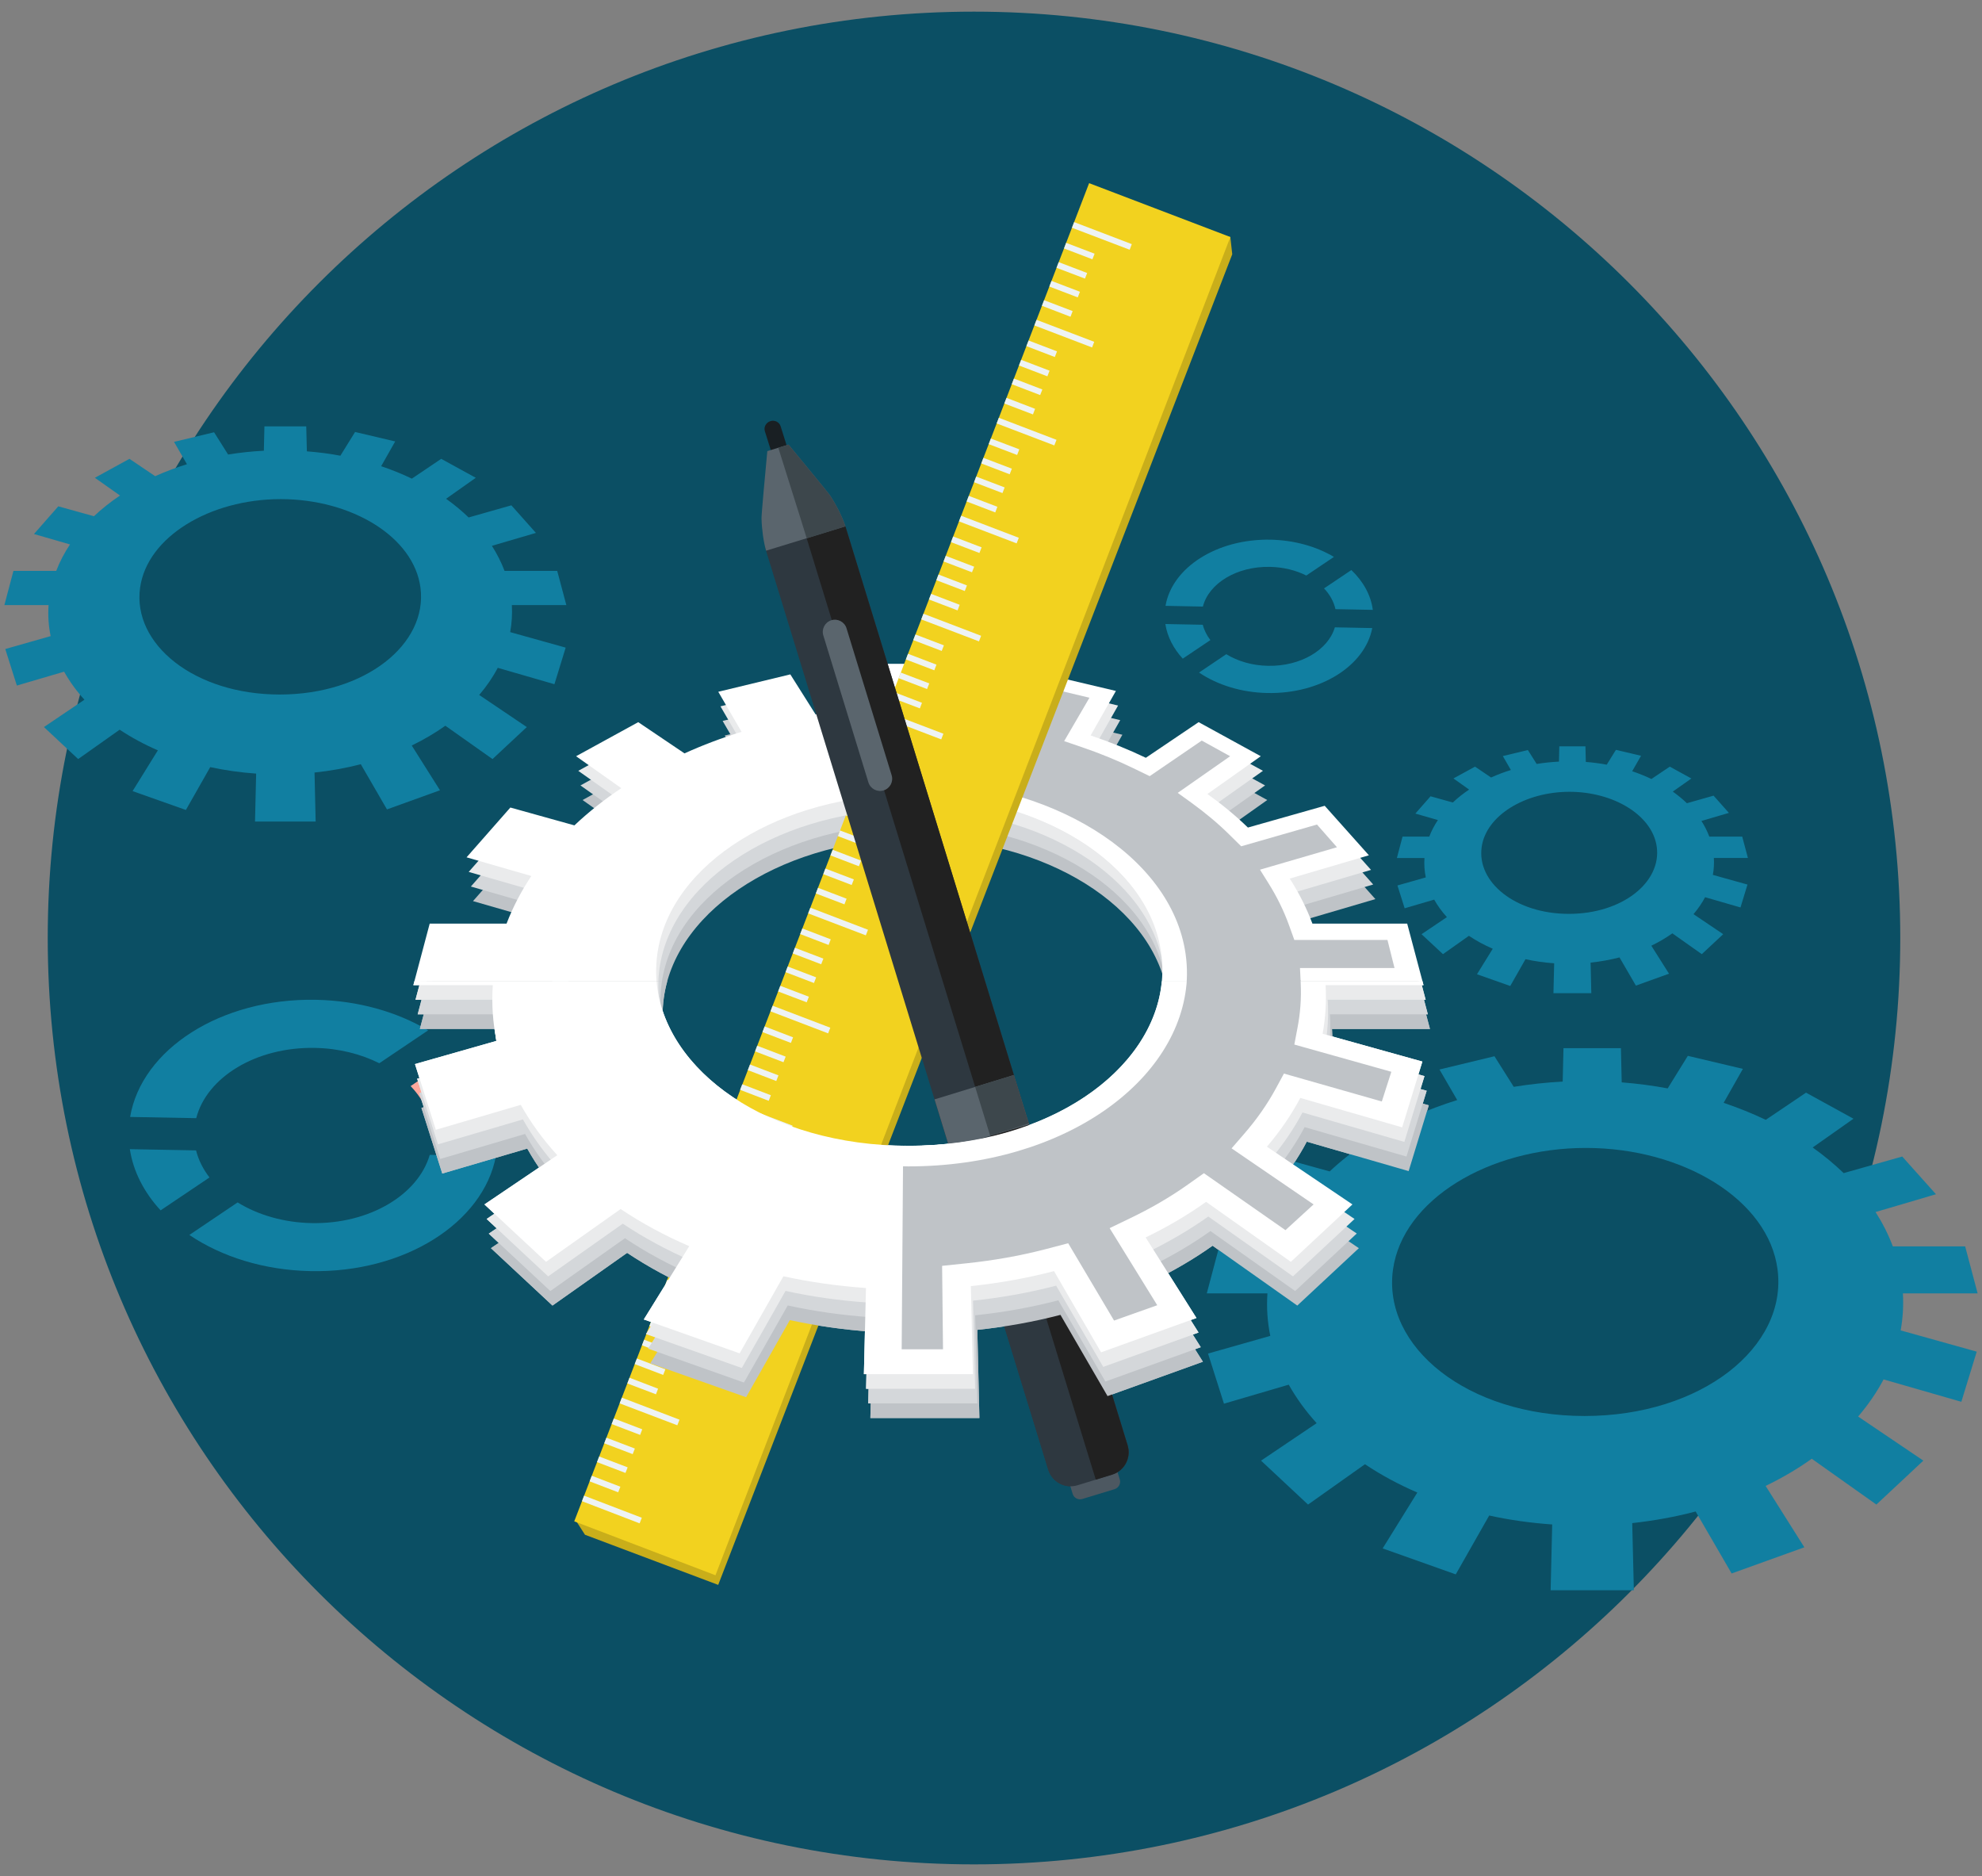 <?xml version="1.0" encoding="utf-8"?>
<!-- Generator: Adobe Illustrator 15.0.0, SVG Export Plug-In . SVG Version: 6.00 Build 0)  -->
<!DOCTYPE svg PUBLIC "-//W3C//DTD SVG 1.1//EN" "http://www.w3.org/Graphics/SVG/1.1/DTD/svg11.dtd">
<svg version="1.1" id="圖層_1" xmlns="http://www.w3.org/2000/svg" xmlns:xlink="http://www.w3.org/1999/xlink" x="0px" y="0px"
	 width="320.218px" height="303.057px" viewBox="0 0 320.218 303.057" enable-background="new 0 0 320.218 303.057"
	 xml:space="preserve">
<rect x="0" y="0" width="320.218" height="303.057" fill="#808080" stroke="none"/>
<g>
	<path fill="#0B4F64" d="M7.711,151.531c0,82.652,67.008,149.645,149.65,149.645c82.653,0,149.652-66.992,149.652-149.645
		c0-82.65-66.999-149.65-149.652-149.65C74.719,1.881,7.711,68.881,7.711,151.531z"/>
	<g>
		<g>
			<g>
				<path fill="#FFA89C" d="M66.342,175.445c1.654,1.734,2.792,3.74,3.264,5.928l10.682,0.199c-0.553-4.248-2.758-8.16-6.137-11.379
					L66.342,175.445z"/>
			</g>
			<g>
				<path fill="#117FA1" d="M69.433,186.558c-1.88,6.455-9.76,11.207-19.095,11.025c-4.546-0.09-8.686-1.336-11.947-3.342
					l-7.799,5.258c5.196,3.508,12.037,5.693,19.593,5.84c15.19,0.307,27.879-7.809,29.938-18.563L69.433,186.558z"/>
			</g>
			<g>
				<path fill="#117FA1" d="M33.846,190.211c-1.031-1.338-1.781-2.82-2.17-4.373l-10.699-0.199c0.551,3.615,2.305,6.994,4.971,9.885
					L33.846,190.211z"/>
			</g>
			<g>
				<path fill="#117FA1" d="M31.704,180.631c1.699-6.613,9.67-11.529,19.176-11.35c3.852,0.072,7.42,0.984,10.402,2.477l7.889-5.314
					c-4.979-2.965-11.269-4.799-18.137-4.934c-15.354-0.289-28.159,7.988-30.012,18.924L31.704,180.631z"/>
			</g>
		</g>
		<g>
			<g>
				<path fill="#117FA1" d="M213.915,95.052c0.932,0.984,1.573,2.123,1.845,3.352l6.035,0.118c-0.313-2.403-1.562-4.618-3.468-6.435
					L213.915,95.052z"/>
			</g>
			<g>
				<path fill="#117FA1" d="M215.662,101.342c-1.068,3.643-5.515,6.316-10.792,6.217c-2.566-0.045-4.906-0.75-6.75-1.879
					l-4.401,2.964c2.929,1.979,6.795,3.226,11.062,3.308c8.585,0.162,15.76-4.42,16.925-10.492L215.662,101.342z"/>
			</g>
			<g>
				<path fill="#117FA1" d="M195.553,103.401c-0.58-0.759-1.003-1.589-1.229-2.476l-6.047-0.117
					c0.317,2.052,1.312,3.959,2.812,5.594L195.553,103.401z"/>
			</g>
			<g>
				<path fill="#117FA1" d="M194.342,97.988c0.956-3.75,5.467-6.524,10.835-6.416c2.178,0.046,4.193,0.553,5.873,1.4l4.465-3.008
					c-2.819-1.673-6.371-2.703-10.248-2.783c-8.685-0.164-15.914,4.518-16.963,10.689L194.342,97.988z"/>
			</g>
		</g>
		<g>
			<g>
				<g>
					<g>
						<path fill="#BFC3C7" d="M188.675,161.166c2.133,16.375-16.068,31.016-40.865,31.016c-24.788,0-42.844-14.641-40.558-31.016
							c2.061-14.775,20.27-25.736,40.838-25.736C168.668,135.429,186.76,146.39,188.675,161.166z M213.084,156.277
							c-0.949-2.539-2.178-4.961-3.66-7.275l12.787-3.759l-7.147-8.007l-12.398,3.525c-1.99-1.936-4.193-3.742-6.543-5.424l8.62-6.1
							l-10.041-5.502l-8.53,5.756c-2.828-1.365-5.819-2.566-8.92-3.606l4.085-7.192l-11.656-2.758l-4.266,6.879
							c-3.154-0.579-6.406-1.004-9.732-1.256l-0.172-7.249h-12.154l-0.173,7.076c-3.532,0.181-6.994,0.551-10.364,1.103
							l-4.086-6.471l-11.639,2.802l3.759,6.47c-3.208,0.994-6.289,2.16-9.227,3.48l-7.465-5.033l-10.04,5.502l7.293,5.16
							c-2.737,1.835-5.277,3.842-7.563,6.01l-10.357-2.883l-7.076,8.043l10.475,3.018c-1.627,2.432-2.973,4.998-4.004,7.691H70.473
							l-2.639,9.941h12.831c-0.208,3.035,0,6.045,0.605,9.008l-13.185,3.742l3.371,10.609l13.727-4.031
							c1.591,2.838,3.552,5.568,5.902,8.135l-11.767,7.951l9.94,9.273l12.064-8.514c3.361,2.242,7.067,4.266,11.078,6l-7.337,11.84
							l15.48,5.477l7.067-12.453c4.283,0.92,8.747,1.572,13.348,1.879l-0.336,13.936h17.613l-0.334-14.242
							c4.645-0.488,9.146-1.303,13.43-2.422l7.607,13.121l15.409-5.549l-8.205-12.996c3.524-1.717,6.795-3.633,9.768-5.746
							l13.682,9.67l9.951-9.273l-13.809-9.324c2.142-2.514,3.949-5.135,5.394-7.881l16.458,4.752l3.251-10.627l-16.102-4.482
							c0.46-2.584,0.631-5.205,0.468-7.852h15.824l-2.638-9.941H213.084z"/>
						<path fill="#D4D7DA" d="M188.333,158.808c2.122,16.365-16.077,31.004-40.866,31.004c-24.797,0-42.854-14.639-40.566-31.004
							c2.061-14.775,20.27-25.738,40.838-25.738C168.315,133.07,186.416,144.033,188.333,158.808z M212.732,153.92
							c-0.95-2.541-2.178-4.963-3.649-7.276l12.776-3.759l-7.14-7.998l-12.407,3.516c-1.987-1.935-4.185-3.741-6.542-5.422
							l8.62-6.101l-10.039-5.503l-8.521,5.756c-2.84-1.365-5.819-2.566-8.929-3.605l4.085-7.193l-11.659-2.757l-4.256,6.878
							c-3.162-0.578-6.416-1.004-9.732-1.256l-0.172-7.248h-12.164l-0.162,7.085c-3.542,0.171-7.004,0.543-10.375,1.094
							l-4.075-6.472l-11.64,2.803l3.75,6.471c-3.207,0.993-6.281,2.159-9.217,3.479l-7.474-5.033l-10.032,5.503l7.293,5.16
							c-2.747,1.835-5.286,3.851-7.572,6.011l-10.348-2.884l-7.076,8.043l10.465,3.019c-1.617,2.432-2.973,4.996-3.994,7.691H70.12
							l-2.639,9.939h12.842c-0.217,3.035-0.01,6.045,0.605,9.002l-13.186,3.74l3.371,10.627l13.719-4.049
							c1.59,2.838,3.561,5.586,5.91,8.152l-11.776,7.953l9.95,9.271l12.056-8.533c3.362,2.26,7.066,4.268,11.089,6.002
							l-7.348,11.838l15.48,5.477l7.076-12.453c4.274,0.941,8.738,1.572,13.339,1.898l-0.335,13.918h17.622l-0.344-14.225
							c4.653-0.488,9.146-1.301,13.438-2.422l7.6,13.121l15.409-5.549l-8.205-13.012c3.523-1.699,6.803-3.633,9.769-5.748
							l13.691,9.688l9.948-9.291l-13.816-9.326c2.141-2.494,3.949-5.133,5.396-7.861l16.454,4.752l3.264-10.627l-16.112-4.49
							c0.47-2.586,0.633-5.215,0.479-7.854h15.824l-2.64-9.939H212.732z"/>
						<path fill="#EAEBEC" d="M187.98,156.449c2.125,16.375-16.068,31.014-40.865,31.014c-24.788,0-42.844-14.639-40.567-31.014
							c2.07-14.775,20.27-25.738,40.848-25.738C167.962,130.711,186.065,141.674,187.98,156.449z M212.387,151.56
							c-0.947-2.539-2.187-4.961-3.658-7.275l12.777-3.76l-7.141-7.997l-12.398,3.515c-1.995-1.934-4.19-3.74-6.55-5.422l8.63-6.1
							l-10.04-5.504l-8.53,5.757c-2.829-1.354-5.82-2.558-8.92-3.606l4.084-7.193l-11.656-2.755l-4.266,6.876
							c-3.163-0.578-6.408-0.994-9.732-1.256l-0.173-7.247h-12.155l-0.17,7.075c-3.543,0.18-7.005,0.553-10.367,1.104l-4.084-6.471
							l-11.64,2.801l3.751,6.471c-3.199,0.994-6.281,2.16-9.218,3.488l-7.464-5.043l-10.04,5.504l7.292,5.16
							c-2.738,1.835-5.277,3.85-7.572,6.01l-10.348-2.883l-7.076,8.043l10.465,3.018c-1.617,2.432-2.965,4.998-3.995,7.691H69.776
							l-2.646,9.939H79.97c-0.217,3.037,0,6.055,0.605,9.002l-13.185,3.75l3.371,10.609l13.727-4.029
							c1.581,2.836,3.551,5.564,5.9,8.15l-11.766,7.934l9.941,9.271l12.055-8.512c3.371,2.24,7.075,4.266,11.088,6l-7.338,11.838
							l15.48,5.477l7.066-12.453c4.285,0.939,8.739,1.574,13.339,1.881l-0.325,13.934h17.613l-0.334-14.24
							c4.645-0.488,9.144-1.303,13.428-2.424l7.609,13.123l15.398-5.549l-8.196-12.996c3.525-1.717,6.797-3.633,9.769-5.746
							l13.683,9.668l9.949-9.271l-13.809-9.326c2.133-2.512,3.949-5.133,5.396-7.881l16.457,4.756l3.252-10.629l-16.104-4.482
							c0.462-2.584,0.633-5.205,0.471-7.854h15.824l-2.639-9.939H212.387z"/>
						<path fill="#FFFFFF" d="M187.626,154.09c2.134,16.375-16.067,31.006-40.854,31.006c-24.797,0-42.854-14.631-40.568-31.006
							c2.063-14.775,20.27-25.737,40.838-25.737C167.62,128.352,185.712,139.314,187.626,154.09z M212.037,149.201
							c-0.95-2.539-2.178-4.961-3.661-7.273l12.788-3.762l-7.14-7.996l-12.407,3.515c-1.989-1.935-4.193-3.741-6.542-5.422
							l8.62-6.101l-10.041-5.503l-8.53,5.757c-2.828-1.355-5.819-2.566-8.92-3.605l4.086-7.194l-11.657-2.755l-4.267,6.885
							c-3.153-0.587-6.407-1.002-9.732-1.265l-0.172-7.247h-12.154l-0.172,7.075c-3.533,0.19-6.994,0.56-10.365,1.103l-4.085-6.471
							l-11.64,2.811l3.76,6.471c-3.209,0.984-6.289,2.15-9.217,3.479l-7.475-5.042l-10.04,5.503l7.302,5.16
							c-2.746,1.836-5.287,3.85-7.572,6.01l-10.348-2.883l-7.076,8.043l10.465,3.019c-1.627,2.431-2.973,5.007-4.004,7.69H69.424
							l-2.639,9.939h12.832c-0.208,3.039,0,6.057,0.605,9.002l-13.176,3.75l3.371,10.619l13.717-4.031
							c1.592,2.838,3.562,5.566,5.902,8.133l-11.766,7.953l9.949,9.271l12.055-8.529c3.361,2.258,7.068,4.266,11.08,6l-7.338,11.838
							l15.48,5.475l7.074-12.451c4.275,0.939,8.74,1.572,13.339,1.898l-0.335,13.916h17.614l-0.335-14.225
							c4.654-0.486,9.146-1.301,13.438-2.42l7.6,13.119l15.409-5.547l-8.206-13.014c3.524-1.699,6.796-3.633,9.768-5.748
							l13.692,9.688l9.949-9.271l-13.816-9.326c2.142-2.512,3.949-5.15,5.394-7.879l16.457,4.752l3.263-10.627l-16.113-4.492
							c0.461-2.584,0.632-5.205,0.479-7.854h15.822l-2.638-9.939H212.037z"/>
					</g>
				</g>
				<g>
					<g>
						<path fill="#FFFFFF" d="M203.785,153.865c4.294,23.387-21.108,45.273-57.267,45.273c-36.166,0-61.334-21.887-56.788-45.273
							c3.931-20.252,29.397-34.829,57.212-34.829C174.768,119.036,200.07,133.613,203.785,153.865z M201.228,153.865
							c-3.398-19.403-27.581-33.438-54.286-33.438c-26.713,0-51.049,14.034-54.654,33.438c-4.13,22.266,19.936,42.943,54.24,42.943
							C180.832,196.808,205.124,176.131,201.228,153.865z"/>
					</g>
				</g>
				<g>
					<g>
						<path fill="#FFFFFF" d="M146.979,188.439c-0.271,0-0.542-0.018-0.813-0.018l0.018-3.344c0.271,0.018,0.543,0.037,0.813,0.037
							c24.699,0,42.881-14.641,40.757-30.953c-1.915-14.729-20.016-25.691-40.521-25.691c-0.227,0-0.453,0.008-0.67,0.026
							l0.01-2.258c0.226-0.01,0.451-0.01,0.668-0.01c22.294,0,42.13,11.856,44.436,27.933
							C194.243,172.144,174.326,188.439,146.979,188.439z"/>
					</g>
				</g>
			</g>
			<path fill="#BFC3C7" d="M209.595,166.209c0.488-2.467,0.67-4.943,0.552-7.365l-0.117-2.467h15.272l-1.139-4.537h-15.048
				l-0.849-2.357c-0.839-2.332-1.969-4.646-3.37-6.869l-1.329-2.123l12.436-3.624l-3.227-3.669l-12.245,3.515l-1.925-1.897
				c-1.809-1.789-3.877-3.516-6.136-5.151l-2.195-1.581l8.468-5.92l-4.583-2.529l-8.412,5.747l-2.648-1.283
				c-2.639-1.282-5.478-2.44-8.433-3.442l-2.738-0.932l4.087-7.013l-5.352-1.274l-4.148,6.859l-3.053-0.569
				c-2.938-0.552-6.037-0.958-9.219-1.202l-2.99-0.234l-0.082-7.104h-4.691l-0.126,16.936c0.235,0,0.462-0.01,0.696-0.01
				c22.329,0,42.204,11.885,44.497,27.979c2.567,18.012-17.394,34.332-44.795,34.332c-0.289,0-0.569-0.018-0.859-0.018
				l-0.216,29.568h6.678l-0.145-13.484l3.968-0.414c4.319-0.453,8.53-1.193,12.525-2.223l3.877-1.014l7.409,12.49l6.977-2.477
				l-7.691-12.453l3.255-1.572c3.335-1.592,6.416-3.381,9.163-5.313l2.812-1.99l13.175,9.201l4.545-4.158l-13.248-9.055l1.989-2.295
				c2.05-2.35,3.776-4.826,5.133-7.32l1.337-2.467l15.814,4.508l1.538-4.797l-15.673-4.4L209.595,166.209z"/>
		</g>
		<g>
			<g>
				<path fill="#C9AE1A" d="M116.036,256.027l83.05-214.953l-0.308-2.783l-22.482-5.043L93.074,245.689l1.437,2.24L116.036,256.027z
					"/>
			</g>
			<g>
				<path fill="#F2D21F" d="M115.594,254.472l83.184-216.182l-22.818-8.703L92.776,245.761L115.594,254.472z"/>
			</g>
			<g>
				<g>
					<polygon fill="#EEF3F4" points="182.513,40.343 182.856,39.438 173.538,35.879 173.187,36.791 					"/>
				</g>
				<g>
					<polygon fill="#EEF3F4" points="176.495,41.888 171.904,40.135 172.246,39.23 176.845,40.984 					"/>
				</g>
				<g>
					<polygon fill="#EEF3F4" points="175.292,45.006 170.693,43.261 171.045,42.347 175.643,44.101 					"/>
				</g>
				<g>
					<polygon fill="#EEF3F4" points="174.126,48.041 169.535,46.289 169.879,45.376 174.479,47.129 					"/>
				</g>
				<g>
					<polygon fill="#EEF3F4" points="172.952,51.168 168.333,49.396 168.686,48.494 173.302,50.256 					"/>
				</g>
				<g>
					<polygon fill="#EEF3F4" points="176.44,56.13 176.784,55.218 167.465,51.666 167.113,52.568 					"/>
				</g>
				<g>
					<polygon fill="#EEF3F4" points="170.42,57.676 165.821,55.913 166.182,55.009 170.774,56.761 					"/>
				</g>
				<g>
					<polygon fill="#EEF3F4" points="169.218,60.793 164.627,59.039 164.981,58.127 169.571,59.881 					"/>
				</g>
				<g>
					<polygon fill="#EEF3F4" points="168.052,63.82 163.463,62.066 163.815,61.154 168.405,62.916 					"/>
				</g>
				<g>
					<polygon fill="#EEF3F4" points="166.888,66.947 162.26,65.183 162.614,64.271 167.231,66.043 					"/>
				</g>
				<g>
					<polygon fill="#EEF3F4" points="170.339,71.954 170.693,71.051 161.375,67.49 161.022,68.402 					"/>
				</g>
				<g>
					<polygon fill="#EEF3F4" points="164.33,73.498 159.739,71.745 160.083,70.842 164.682,72.586 					"/>
				</g>
				<g>
					<polygon fill="#EEF3F4" points="163.127,76.617 158.538,74.863 158.881,73.96 163.48,75.713 					"/>
				</g>
				<g>
					<polygon fill="#EEF3F4" points="161.962,79.652 157.372,77.9 157.715,76.987 162.315,78.74 					"/>
				</g>
				<g>
					<polygon fill="#EEF3F4" points="160.797,82.779 156.169,81.008 156.522,80.104 161.139,81.867 					"/>
				</g>
				<g>
					<polygon fill="#EEF3F4" points="164.248,87.777 164.601,86.874 155.284,83.312 154.931,84.224 					"/>
				</g>
				<g>
					<polygon fill="#EEF3F4" points="158.239,89.332 153.648,87.579 153.991,86.665 158.591,88.418 					"/>
				</g>
				<g>
					<polygon fill="#EEF3F4" points="157.037,92.449 152.447,90.696 152.798,89.792 157.389,91.546 					"/>
				</g>
				<g>
					<polygon fill="#EEF3F4" points="155.872,95.476 151.28,93.723 151.624,92.81 156.223,94.573 					"/>
				</g>
				<g>
					<polygon fill="#EEF3F4" points="154.706,98.603 150.079,96.841 150.431,95.937 155.049,97.699 					"/>
				</g>
				<g>
					<polygon fill="#EEF3F4" points="158.167,103.61 158.51,102.706 149.193,99.146 148.84,100.058 					"/>
				</g>
				<g>
					<polygon fill="#EEF3F4" points="152.148,105.154 147.547,103.401 147.901,102.498 152.5,104.251 					"/>
				</g>
				<g>
					<polygon fill="#EEF3F4" points="150.948,108.282 146.355,106.529 146.698,105.615 151.298,107.369 					"/>
				</g>
				<g>
					<polygon fill="#EEF3F4" points="149.78,111.309 145.189,109.556 145.534,108.652 150.133,110.396 					"/>
				</g>
				<g>
					<polygon fill="#EEF3F4" points="148.615,114.435 143.989,112.674 144.339,111.76 148.958,113.532 					"/>
				</g>
				<g>
					<polygon fill="#EEF3F4" points="152.067,119.442 152.42,118.529 143.102,114.978 142.75,115.882 					"/>
				</g>
				<g>
					<polygon fill="#EEF3F4" points="146.057,120.988 141.458,119.235 141.809,118.331 146.41,120.084 					"/>
				</g>
				<g>
					<polygon fill="#EEF3F4" points="144.856,124.114 140.264,122.353 140.609,121.448 145.208,123.201 					"/>
				</g>
				<g>
					<polygon fill="#EEF3F4" points="143.69,127.133 139.1,125.38 139.443,124.475 144.042,126.229 					"/>
				</g>
				<g>
					<polygon fill="#EEF3F4" points="142.514,130.26 137.897,128.497 138.25,127.594 142.867,129.356 					"/>
				</g>
				<g>
					<polygon fill="#EEF3F4" points="145.975,135.267 146.329,134.363 137.01,130.81 136.659,131.715 					"/>
				</g>
				<g>
					<polygon fill="#EEF3F4" points="139.967,136.82 135.375,135.067 135.719,134.155 140.319,135.908 					"/>
				</g>
				<g>
					<polygon fill="#EEF3F4" points="138.764,139.937 134.174,138.184 134.526,137.272 139.118,139.025 					"/>
				</g>
				<g>
					<polygon fill="#EEF3F4" points="137.598,142.966 133.008,141.213 133.351,140.308 137.952,142.061 					"/>
				</g>
				<g>
					<polygon fill="#EEF3F4" points="136.433,146.093 131.807,144.33 132.159,143.418 136.776,145.179 					"/>
				</g>
				<g>
					<polygon fill="#EEF3F4" points="139.885,151.099 140.238,150.195 130.92,146.635 130.568,147.549 					"/>
				</g>
				<g>
					<polygon fill="#EEF3F4" points="133.875,152.652 129.276,150.89 129.628,149.988 134.219,151.74 					"/>
				</g>
				<g>
					<polygon fill="#EEF3F4" points="132.673,155.771 128.083,154.019 128.426,153.105 133.026,154.859 					"/>
				</g>
				<g>
					<polygon fill="#EEF3F4" points="131.508,158.799 126.917,157.045 127.26,156.133 131.86,157.885 					"/>
				</g>
				<g>
					<polygon fill="#EEF3F4" points="130.333,161.916 125.715,160.164 126.067,159.25 130.685,161.013 					"/>
				</g>
				<g>
					<polygon fill="#EEF3F4" points="133.794,166.931 134.147,166.019 124.83,162.467 124.477,163.371 					"/>
				</g>
				<g>
					<polygon fill="#EEF3F4" points="127.784,168.476 123.184,166.724 123.538,165.812 128.127,167.574 					"/>
				</g>
				<g>
					<polygon fill="#EEF3F4" points="126.583,171.594 121.991,169.842 122.334,168.929 126.935,170.691 					"/>
				</g>
				<g>
					<polygon fill="#EEF3F4" points="125.417,174.631 120.817,172.869 121.17,171.965 125.77,173.719 					"/>
				</g>
				<g>
					
						<rect x="119.632" y="175.938" transform="matrix(0.934 0.358 -0.358 0.934 71.166 -32.001)" fill="#EEF3F4" width="4.954" height="0.965"/>
				</g>
				<g>
					<polygon fill="#EEF3F4" points="127.703,182.763 128.056,181.844 118.739,178.301 118.386,179.203 					"/>
				</g>
				<g>
					<polygon fill="#EEF3F4" points="121.694,184.301 117.094,182.549 117.446,181.644 122.045,183.398 					"/>
				</g>
				<g>
					<polygon fill="#EEF3F4" points="120.492,187.427 115.891,185.674 116.245,184.771 120.844,186.523 					"/>
				</g>
				<g>
					<polygon fill="#EEF3F4" points="119.326,190.447 114.727,188.693 115.079,187.789 119.678,189.543 					"/>
				</g>
				<g>
					<polygon fill="#EEF3F4" points="118.161,193.592 113.533,191.82 113.886,190.916 118.504,192.67 					"/>
				</g>
				<g>
					<polygon fill="#EEF3F4" points="121.613,198.58 121.965,197.676 112.648,194.133 112.295,195.037 					"/>
				</g>
				<g>
					<polygon fill="#EEF3F4" points="115.603,200.135 111.002,198.381 111.356,197.476 115.946,199.23 					"/>
				</g>
				<g>
					<polygon fill="#EEF3F4" points="114.401,203.26 109.81,201.508 110.153,200.586 114.753,202.338 					"/>
				</g>
				<g>
					<polygon fill="#EEF3F4" points="113.235,206.279 108.644,204.525 108.987,203.621 113.587,205.375 					"/>
				</g>
				<g>
					<polygon fill="#EEF3F4" points="112.069,209.406 107.443,207.652 107.794,206.748 112.413,208.502 					"/>
				</g>
				<g>
					<polygon fill="#EEF3F4" points="115.522,214.412 115.874,213.508 106.547,209.947 106.204,210.869 					"/>
				</g>
				<g>
					<polygon fill="#EEF3F4" points="109.512,215.967 104.912,214.213 105.264,213.308 109.865,215.062 					"/>
				</g>
				<g>
					<polygon fill="#EEF3F4" points="108.31,219.094 103.719,217.322 104.062,216.418 108.663,218.17 					"/>
				</g>
				<g>
					<polygon fill="#EEF3F4" points="107.144,222.111 102.543,220.357 102.897,219.455 107.497,221.207 					"/>
				</g>
				<g>
					<polygon fill="#EEF3F4" points="105.978,225.238 101.352,223.484 101.705,222.564 106.322,224.334 					"/>
				</g>
				<g>
					<polygon fill="#EEF3F4" points="109.43,230.244 109.784,229.34 100.458,225.779 100.114,226.703 					"/>
				</g>
				<g>
					<polygon fill="#EEF3F4" points="103.421,231.799 98.821,230.047 99.173,229.14 103.764,230.894 					"/>
				</g>
				<g>
					<polygon fill="#EEF3F4" points="102.219,234.906 97.619,233.154 97.972,232.25 102.572,234.004 					"/>
				</g>
				<g>
					<polygon fill="#EEF3F4" points="101.053,237.943 96.454,236.191 96.805,235.287 101.406,237.039 					"/>
				</g>
				<g>
					<polygon fill="#EEF3F4" points="99.878,241.07 95.26,239.301 95.604,238.396 100.231,240.168 					"/>
				</g>
				<g>
					<polygon fill="#EEF3F4" points="103.34,246.086 103.692,245.183 94.366,241.613 94.022,242.506 					"/>
				</g>
			</g>
		</g>
		<g>
			<path fill="#117FA1" d="M67.933,94.943c1.183,9.109-8.938,17.252-22.737,17.252c-13.789,0-23.83-8.143-22.564-17.252
				c1.147-8.223,11.278-14.314,22.718-14.314C56.799,80.629,66.867,86.72,67.933,94.943z M81.516,92.223
				c-0.534-1.409-1.221-2.757-2.043-4.05l7.113-2.086l-3.969-4.456l-6.904,1.961c-1.102-1.075-2.33-2.079-3.641-3.019l4.797-3.389
				l-5.584-3.063l-4.744,3.2c-1.572-0.76-3.234-1.429-4.961-2.008l2.269-4.002l-6.479-1.528l-2.377,3.833
				c-1.754-0.336-3.563-0.562-5.413-0.705l-0.101-4.031H42.72l-0.091,3.931c-1.97,0.101-3.895,0.308-5.775,0.615l-2.268-3.597
				l-6.47,1.553l2.087,3.607c-1.789,0.551-3.496,1.202-5.133,1.934l-4.156-2.802l-5.586,3.063l4.058,2.865
				c-1.519,1.021-2.937,2.143-4.21,3.344l-5.756-1.6l-3.932,4.474l5.818,1.681c-0.903,1.355-1.654,2.783-2.223,4.274H2.171
				l-1.464,5.53h7.139c-0.117,1.689,0,3.361,0.334,5.007l-7.328,2.087l1.871,5.901l7.635-2.241c0.887,1.582,1.979,3.1,3.282,4.527
				l-6.544,4.419l5.531,5.169l6.705-4.743c1.88,1.246,3.939,2.368,6.172,3.335l-4.084,6.587l8.612,3.046l3.931-6.923
				c2.385,0.515,4.861,0.868,7.42,1.048l-0.182,7.744h9.796l-0.181-7.916c2.585-0.271,5.088-0.723,7.474-1.346l4.229,7.302
				l8.566-3.091l-4.563-7.229c1.96-0.958,3.787-2.024,5.43-3.198l7.619,5.385l5.539-5.169l-7.689-5.187
				c1.192-1.393,2.195-2.855,2.999-4.383l9.155,2.648l1.816-5.911l-8.965-2.503c0.262-1.437,0.352-2.893,0.271-4.365h8.802
				l-1.474-5.53H81.516z"/>
		</g>
		<g>
			<path fill="#117FA1" d="M287.188,205.086c1.626,12.49-12.256,23.658-31.178,23.658c-18.925,0-32.696-11.168-30.953-23.658
				c1.573-11.279,15.463-19.646,31.16-19.646C271.923,185.439,285.732,193.806,287.188,205.086z M305.812,201.345
				c-0.723-1.936-1.662-3.779-2.792-5.549l9.761-2.875l-5.45-6.092l-9.463,2.676c-1.525-1.463-3.198-2.855-5.007-4.139l6.59-4.645
				l-7.663-4.211l-6.506,4.391c-2.162-1.029-4.446-1.951-6.807-2.746l3.109-5.486l-8.892-2.105l-3.256,5.26
				c-2.411-0.453-4.888-0.777-7.428-0.977l-0.126-5.521h-9.281l-0.127,5.396c-2.702,0.143-5.339,0.432-7.907,0.848l-3.117-4.943
				l-8.883,2.143l2.864,4.934c-2.438,0.76-4.788,1.645-7.03,2.656l-5.702-3.848l-7.664,4.211l5.567,3.939
				c-2.088,1.393-4.03,2.928-5.774,4.572l-7.899-2.186l-5.394,6.127l7.979,2.295c-1.229,1.861-2.26,3.832-3.044,5.875h-9.481
				l-2.016,7.59h9.798c-0.163,2.313,0,4.609,0.46,6.867l-10.058,2.855l2.575,8.098l10.465-3.072c1.22,2.17,2.72,4.246,4.51,6.217
				l-8.984,6.055l7.592,7.096l9.199-6.516c2.567,1.717,5.396,3.254,8.46,4.57l-5.604,9.029l11.811,4.193l5.404-9.508
				c3.264,0.725,6.66,1.193,10.177,1.447l-0.253,10.627h13.446l-0.263-10.846c3.543-0.396,6.977-1.01,10.248-1.879l5.812,10.014
				l11.748-4.23l-6.255-9.914c2.687-1.301,5.188-2.764,7.448-4.391l10.445,7.402l7.59-7.096l-10.537-7.121
				c1.629-1.916,3.011-3.92,4.112-6l12.563,3.615l2.485-8.098l-12.289-3.434c0.351-1.971,0.478-3.959,0.36-5.982h12.072l-2.013-7.59
				H305.812z"/>
		</g>
		<g>
			<path fill="#117FA1" d="M267.677,136.847c0.739,5.693-5.587,10.781-14.207,10.781c-8.61,0-14.885-5.088-14.088-10.781
				c0.714-5.133,7.038-8.938,14.187-8.938S267.007,131.715,267.677,136.847z M276.163,135.148c-0.334-0.877-0.76-1.727-1.274-2.529
				l4.437-1.303l-2.476-2.783l-4.311,1.221c-0.696-0.67-1.456-1.292-2.276-1.881l2.999-2.113l-3.487-1.916l-2.966,1.997
				c-0.984-0.47-2.023-0.886-3.109-1.255l1.431-2.496l-4.06-0.957l-1.482,2.395c-1.094-0.208-2.223-0.352-3.378-0.443l-0.064-2.521
				h-4.22l-0.056,2.469c-1.236,0.063-2.438,0.188-3.605,0.378l-1.418-2.249l-4.048,0.975l1.302,2.251
				c-1.113,0.343-2.18,0.751-3.198,1.212l-2.596-1.754l-3.487,1.906l2.53,1.799c-0.95,0.633-1.836,1.338-2.629,2.088l-3.599-1.004
				l-2.456,2.793l3.642,1.048c-0.569,0.85-1.041,1.745-1.394,2.675h-4.319l-0.912,3.453h4.455c-0.073,1.057,0,2.105,0.217,3.135
				l-4.582,1.302l1.166,3.687l4.771-1.4c0.552,0.985,1.238,1.934,2.052,2.828l-4.096,2.758l3.462,3.225l4.194-2.965
				c1.165,0.787,2.449,1.482,3.849,2.09l-2.548,4.121l5.376,1.896l2.459-4.328c1.482,0.326,3.036,0.551,4.637,0.66l-0.118,4.834
				h6.118l-0.117-4.943c1.618-0.172,3.182-0.453,4.67-0.84l2.649,4.555l5.35-1.924l-2.855-4.52c1.229-0.598,2.367-1.266,3.398-1.998
				l4.754,3.361l3.46-3.225l-4.798-3.236c0.741-0.877,1.375-1.789,1.871-2.738l5.721,1.654l1.127-3.697l-5.592-1.563
				c0.162-0.895,0.216-1.807,0.162-2.729h5.503l-0.922-3.453H276.163z"/>
		</g>
		<g>
			<path fill="#191F23" d="M126.366,74.113c0.705-0.208,1.104-0.939,0.895-1.617l-1.139-3.633c-0.207-0.678-0.949-1.049-1.654-0.832
				l0,0c-0.705,0.227-1.102,0.949-0.894,1.627l1.138,3.633C124.919,73.969,125.661,74.34,126.366,74.113L126.366,74.113z"/>
			<g>
				<g>
					<path fill="#2E3840" d="M179.693,238.215l-5.611,1.719c-1.99,0.613-4.104-0.525-4.718-2.496L123.808,89.105
						c-0.071-0.244-0.136-0.523-0.198-0.805c0.307-0.063,10.555-2.873,12.751-3.416c0.054-0.008,0.099-0.035,0.153-0.054
						c0.037,0.118,0.082,0.226,0.118,0.335l45.554,148.33C182.793,235.486,181.672,237.599,179.693,238.215z"/>
				</g>
				<g>
					<path fill="#5A656D" d="M123.032,83.728c-0.019-0.597,0.695-8.296,0.939-10.854l3.425-1.049
						c1.617,1.962,6.435,7.791,6.715,8.215c1.012,1.547,1.997,3.507,2.476,4.988l-12.814,3.932
						C123.356,87.543,123.077,85.517,123.032,83.728z"/>
				</g>
				<g>
					<path fill="#4D5861" d="M180.081,240.564c0.661-0.217,1.04-0.922,0.833-1.572l-1.257-4.104
						c-0.208-0.668-0.913-1.049-1.572-0.848l-5.215,1.607c-0.66,0.199-1.03,0.904-0.832,1.572l1.265,4.104
						c0.199,0.668,0.914,1.039,1.573,0.822L180.081,240.564z"/>
				</g>
				<g>
					<path fill="#2E3840" d="M169.364,237.437l-18.372-59.842l12.814-3.932l18.38,59.832c0.607,1.99-0.514,4.104-2.493,4.719
						l-5.611,1.719C172.091,240.547,169.978,239.408,169.364,237.437z"/>
				</g>
				<g>
					<path fill="#212121" d="M130.333,86.964l6.245-1.916c0.027,0.081,0.063,0.162,0.09,0.235l27.139,88.381l-6.254,1.926
						L130.333,86.964z"/>
				</g>
				<g>
					<path fill="#5A656D" d="M142.758,127.683c1.041-0.314,1.617-1.418,1.301-2.448l-7.292-23.739
						c-0.315-1.031-1.419-1.617-2.448-1.302l0,0c-1.04,0.325-1.618,1.419-1.301,2.458l7.282,23.73
						C140.625,127.422,141.719,128.01,142.758,127.683L142.758,127.683z"/>
				</g>
				<g>
					<path fill="#212121" d="M157.552,175.59l6.254-1.926l18.38,59.832c0.607,1.99-0.514,4.104-2.493,4.719l-2.656,0.814
						L157.552,175.59z"/>
				</g>
			</g>
			<g>
				<path fill="#5A656D" d="M153.395,185.422l-2.403-7.826l12.814-3.932l2.466,7.98
					C164.123,182.312,153.875,185.205,153.395,185.422z"/>
			</g>
			<g>
				<path fill="#3D474C" d="M159.965,183.433l-2.413-7.844l6.254-1.926l2.395,7.816
					C164.167,182.205,160.273,183.361,159.965,183.433z"/>
			</g>
			<g>
				<path fill="#3D474C" d="M125.742,72.324l1.654-0.498c1.617,1.962,6.435,7.791,6.715,8.215c1.012,1.547,1.997,3.507,2.476,4.988
					l-6.254,1.935C129.754,84.994,126.627,75.216,125.742,72.324z"/>
			</g>
		</g>
		<g>
			<g>
				<g>
					<g>
						<path fill="#BFC3C7" d="M228.99,158.5h-40.848c0.235,0.867,0.415,1.762,0.533,2.666c2.133,16.375-16.068,31.016-40.865,31.016
							c-24.788,0-42.844-14.641-40.558-31.016c0.127-0.904,0.316-1.799,0.553-2.666h-37.93l-2.041,7.719h12.831
							c-0.208,3.035,0,6.045,0.605,9.008l-13.185,3.742l3.371,10.609l13.727-4.031c1.591,2.838,3.552,5.568,5.902,8.135
							l-11.767,7.951l9.94,9.273l12.064-8.514c3.361,2.242,7.067,4.266,11.078,6l-7.337,11.84l15.48,5.477l7.067-12.453
							c4.283,0.92,8.747,1.572,13.348,1.879l-0.336,13.936h17.613l-0.334-14.242c4.645-0.488,9.146-1.303,13.43-2.422l7.607,13.121
							l15.409-5.549l-8.205-12.996c3.524-1.717,6.795-3.633,9.768-5.746l13.682,9.67l9.951-9.273l-13.809-9.324
							c2.142-2.514,3.949-5.135,5.394-7.881l16.458,4.752l3.251-10.627l-16.102-4.482c0.46-2.584,0.631-5.205,0.468-7.852h15.824
							L228.99,158.5z"/>
						<path fill="#D4D7DA" d="M229.26,158.5h-40.983c0.02,0.1,0.036,0.199,0.057,0.309c2.122,16.365-16.077,31.004-40.866,31.004
							c-24.797,0-42.854-14.639-40.566-31.004c0.018-0.109,0.035-0.209,0.055-0.309H68.901l-1.42,5.359h12.842
							c-0.217,3.035-0.01,6.045,0.605,9.002l-13.186,3.74l3.371,10.627l13.719-4.049c1.59,2.838,3.561,5.586,5.91,8.152
							l-11.776,7.953l9.95,9.271l12.056-8.533c3.362,2.26,7.066,4.268,11.089,6.002l-7.348,11.838l15.48,5.477l7.076-12.453
							c4.274,0.941,8.738,1.572,13.339,1.898l-0.335,13.918h17.622l-0.344-14.225c4.653-0.488,9.146-1.301,13.438-2.422l7.6,13.121
							l15.409-5.549l-8.205-13.012c3.523-1.699,6.803-3.633,9.769-5.748l13.691,9.688l9.948-9.291l-13.816-9.326
							c2.141-2.494,3.949-5.133,5.396-7.861l16.454,4.752l3.264-10.627l-16.112-4.49c0.47-2.586,0.633-5.215,0.479-7.854h15.824
							L229.26,158.5z"/>
						<path fill="#EAEBEC" d="M229.54,158.5h-41.414c0.432,15.518-17.253,28.963-41.011,28.963
							c-23.749,0-41.308-13.445-40.73-28.963H67.933l-0.804,3H79.97c-0.217,3.037,0,6.055,0.605,9.002l-13.185,3.75l3.371,10.609
							l13.727-4.029c1.581,2.836,3.551,5.564,5.9,8.15l-11.766,7.934l9.941,9.271l12.055-8.512c3.371,2.24,7.075,4.266,11.088,6
							l-7.338,11.838l15.48,5.477l7.066-12.453c4.285,0.939,8.739,1.574,13.339,1.881l-0.325,13.934h17.613l-0.334-14.24
							c4.645-0.488,9.144-1.303,13.428-2.424l7.609,13.123l15.398-5.549l-8.196-12.996c3.525-1.717,6.797-3.633,9.769-5.746
							l13.683,9.668l9.949-9.271l-13.809-9.326c2.133-2.512,3.949-5.133,5.396-7.881l16.457,4.756l3.252-10.629l-16.104-4.482
							c0.462-2.584,0.633-5.205,0.471-7.854h15.824L229.54,158.5z"/>
						<path fill="#FFFFFF" d="M229.82,158.5h-42.112c-1.317,14.504-18.397,26.596-40.936,26.596
							c-22.549,0-39.51-12.092-40.694-26.596H66.957l-0.171,0.641h12.832c-0.208,3.039,0,6.057,0.605,9.002l-13.176,3.75
							l3.371,10.619l13.717-4.031c1.592,2.838,3.562,5.566,5.902,8.133l-11.766,7.953l9.949,9.271l12.055-8.529
							c3.361,2.258,7.068,4.266,11.08,6l-7.338,11.838l15.48,5.475l7.074-12.451c4.275,0.939,8.74,1.572,13.339,1.898l-0.335,13.916
							h17.614l-0.335-14.225c4.654-0.486,9.146-1.301,13.438-2.42l7.6,13.119l15.409-5.547l-8.206-13.014
							c3.524-1.699,6.796-3.633,9.768-5.748l13.692,9.688l9.949-9.271l-13.816-9.326c2.142-2.512,3.949-5.15,5.394-7.879
							l16.457,4.752l3.263-10.627l-16.113-4.492c0.461-2.584,0.632-5.205,0.479-7.854h15.822L229.82,158.5z"/>
					</g>
				</g>
				<g>
					<g>
						<path fill="#FFFFFF" d="M201.617,158.5c0.046,20.416-23.18,38.309-55.089,38.309c-31.91,0-54.945-17.893-54.684-38.309h-2.621
							c-0.632,21.572,23.533,40.639,57.295,40.639c33.753,0,58.126-19.066,57.729-40.639H201.617z"/>
					</g>
				</g>
				<g>
					<g>
						<path fill="#FFFFFF" d="M187.845,158.5c-1.283,14.479-18.364,26.615-40.849,26.615c-0.27,0-0.541-0.02-0.813-0.037
							l-0.018,3.344c0.271,0,0.542,0.018,0.813,0.018c25.132,0,43.964-13.754,44.869-29.939H187.845z"/>
					</g>
				</g>
			</g>
			<path fill="#BFC3C7" d="M209.595,166.209c0.488-2.467,0.67-4.943,0.552-7.365l-0.019-0.498l-18.371-0.125
				c-0.966,16.41-19.862,30.201-45.004,30.201c-0.289,0-0.569-0.018-0.859-0.018l-0.216,29.568h6.678l-0.145-13.484l3.968-0.414
				c4.319-0.453,8.53-1.193,12.525-2.223l3.877-1.014l7.409,12.49l6.977-2.477l-7.691-12.453l3.255-1.572
				c3.335-1.592,6.416-3.381,9.163-5.313l2.812-1.99l13.175,9.201l4.545-4.158l-13.248-9.055l1.989-2.295
				c2.05-2.35,3.776-4.826,5.133-7.32l1.337-2.467l15.814,4.508l1.538-4.797l-15.673-4.4L209.595,166.209z"/>
		</g>
	</g>
</g>
</svg>
